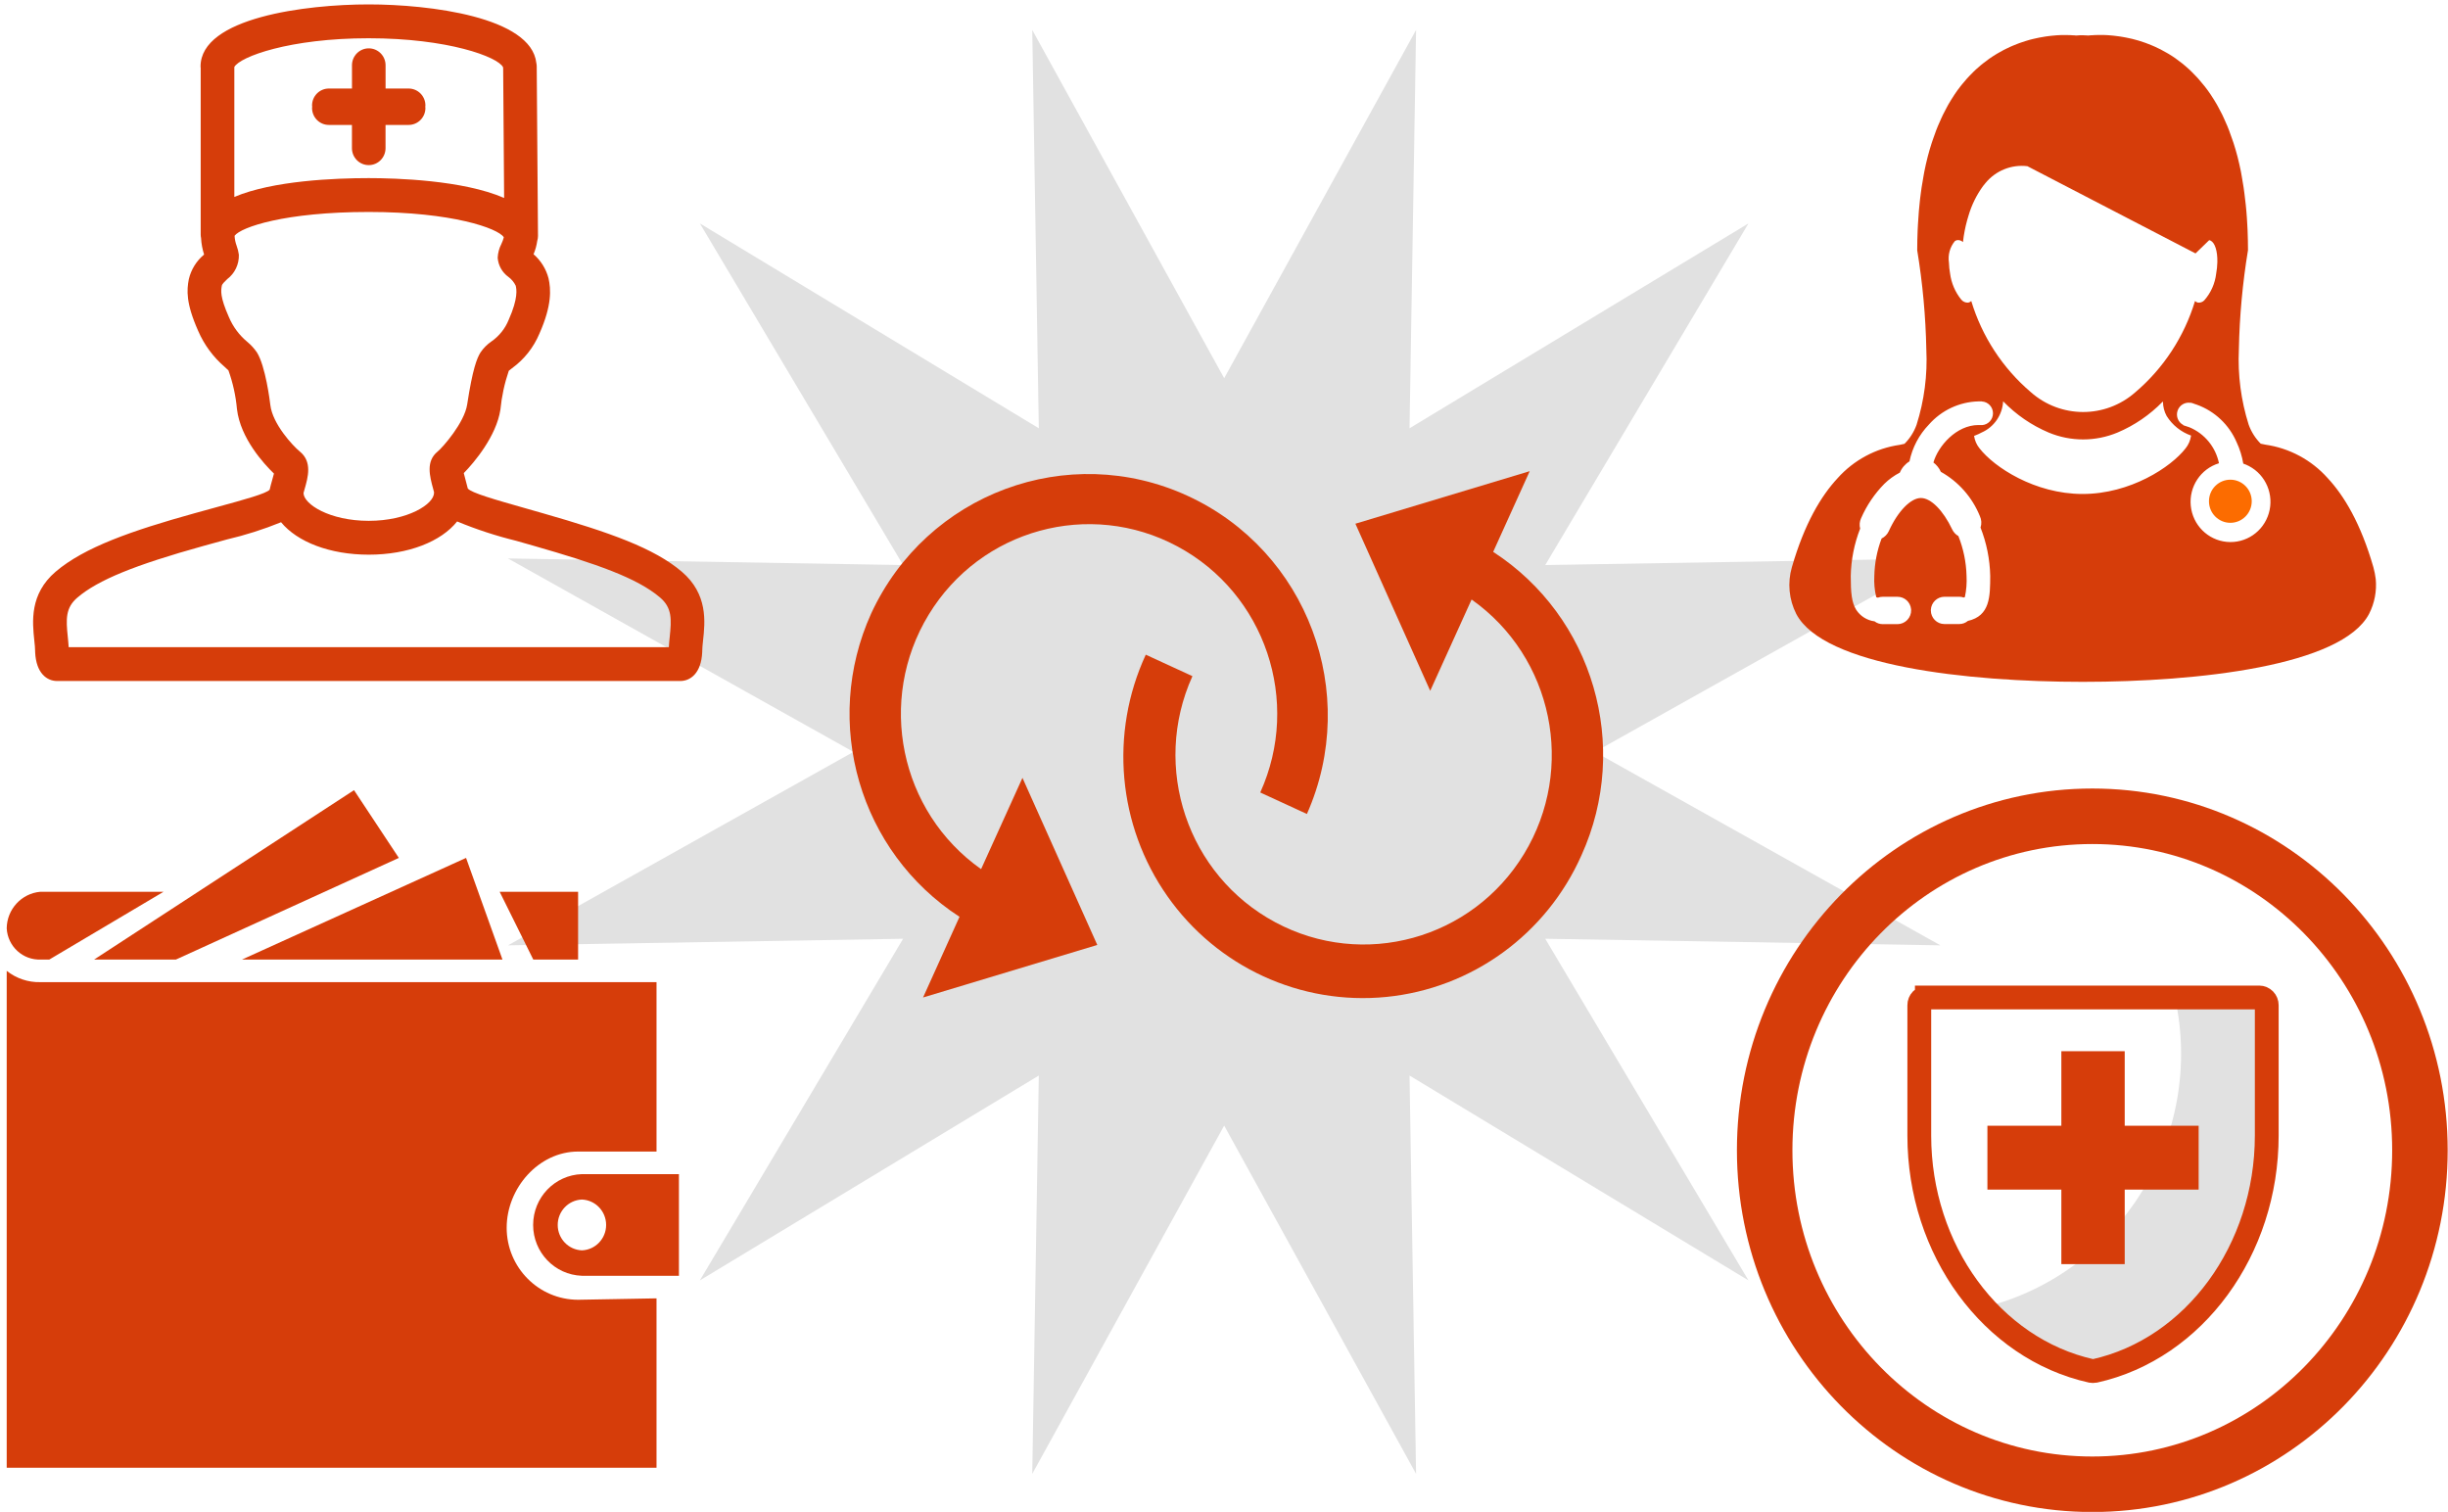 <?xml version="1.0" encoding="UTF-8"?>
<svg width="285px" height="176px" viewBox="0 0 285 176" version="1.1" xmlns="http://www.w3.org/2000/svg" xmlns:xlink="http://www.w3.org/1999/xlink">
    <!-- Generator: Sketch 49.1 (51147) - http://www.bohemiancoding.com/sketch -->
    <title>pic / appeal</title>
    <desc>Created with Sketch.</desc>
    <defs></defs>
    <g id="Page" stroke="none" stroke-width="1" fill="none" fill-rule="evenodd">
        <g id="youcanplan-11" transform="translate(-127, -1730)">
            <g id="pic-/-appeal" transform="translate(127, 1730)">
                <polygon id="Shape" fill="#E1E1E1" fill-rule="nonzero" points="164.862 3.487 164.1 49.856 203.56 26.007 179.899 65.779 225.902 65.011 185.681 87.531 225.902 110.05 179.899 109.284 203.56 149.055 164.1 125.207 164.862 171.575 142.52 131.035 120.177 171.575 120.939 125.207 81.479 149.055 105.141 109.284 59.138 110.05 99.358 87.531 59.138 65.011 105.141 65.779 81.479 26.007 120.939 49.856 120.177 3.487 142.52 44.027"></polygon>
                <path d="M263.02,116.12 L253.215,116.12 C256.731,132.224 246.879,148.22 231,152.187 C234.307,155.891 238.667,158.478 243.486,159.594 C243.549,159.605 243.614,159.611 243.678,159.611 C243.743,159.613 243.808,159.607 243.871,159.594 C255.475,157.012 263.898,145.488 263.898,132.198 L263.898,117.014 C263.899,116.778 263.807,116.551 263.643,116.383 C263.478,116.216 263.254,116.121 263.02,116.12 Z" id="Shape" fill="#E1E1E1" fill-rule="nonzero"></path>
                <polygon id="Shape" fill="#D63D0A" fill-rule="nonzero" points="247.362 122.374 239.986 122.374 239.986 131.05 231.378 131.05 231.378 138.484 239.986 138.484 239.986 147.16 247.362 147.16 247.362 138.484 255.969 138.484 255.969 131.05 247.362 131.05"></polygon>
                <path d="M224.326,116.12 C224.092,116.121 223.867,116.215 223.702,116.383 C223.537,116.551 223.445,116.778 223.447,117.015 L223.447,132.199 C223.447,145.49 231.868,157.015 243.481,159.595 C243.544,159.606 243.609,159.612 243.673,159.612 C243.738,159.614 243.802,159.608 243.866,159.595 C255.475,157.012 263.898,145.488 263.898,132.198 L263.898,117.014 C263.899,116.777 263.807,116.55 263.642,116.382 C263.477,116.214 263.253,116.12 263.018,116.119 L224.326,116.119 L224.326,116.12 Z" id="Shape" stroke="#D63D0A" stroke-width="2.77"></path>
                <ellipse id="Oval" stroke="#D63D0A" stroke-width="6.462" cx="243.589" cy="133.906" rx="38.143" ry="38.881"></ellipse>
                <g id="Group" stroke-width="1" fill-rule="evenodd" transform="translate(208.043, 3.099)">
                    <path d="M67.77,68.361 C68.406,67.117 68.674,65.714 68.545,64.32 C68.488,63.847 68.395,63.379 68.267,62.92 C66.802,57.836 64.868,54.619 62.946,52.555 C61.058,50.442 58.493,49.065 55.699,48.666 C55.518,48.626 55.338,48.585 55.155,48.553 C54.53,47.927 54.05,47.169 53.75,46.334 C52.856,43.508 52.471,40.544 52.61,37.581 C52.686,33.708 53.041,29.845 53.672,26.024 C53.672,25.22 53.653,24.448 53.623,23.693 C53.613,23.455 53.597,23.228 53.586,22.994 C53.558,22.485 53.53,21.983 53.484,21.495 C53.461,21.238 53.436,20.99 53.412,20.739 C53.368,20.29 53.314,19.852 53.256,19.424 C53.225,19.184 53.195,18.944 53.159,18.709 C53.094,18.271 53.021,17.844 52.945,17.426 C52.906,17.235 52.875,17.037 52.842,16.847 C52.725,16.278 52.6,15.724 52.466,15.194 C52.459,15.174 52.454,15.153 52.45,15.132 C52.305,14.575 52.151,14.047 51.985,13.537 C51.932,13.385 51.883,13.24 51.829,13.093 C51.716,12.742 51.588,12.396 51.461,12.06 C51.397,11.894 51.331,11.728 51.265,11.569 C51.144,11.269 51.01,10.976 50.878,10.693 C50.809,10.537 50.739,10.383 50.666,10.234 C50.522,9.948 50.377,9.672 50.232,9.407 C50.162,9.282 50.094,9.154 50.027,9.033 C49.831,8.69 49.617,8.357 49.412,8.041 C49.392,8.01 49.375,7.976 49.35,7.943 C49.117,7.594 48.877,7.264 48.633,6.954 C48.561,6.863 48.488,6.777 48.414,6.692 C48.238,6.474 48.065,6.263 47.885,6.063 C47.791,5.959 47.699,5.868 47.607,5.766 C47.443,5.587 47.275,5.418 47.105,5.25 C47.011,5.157 46.918,5.067 46.824,4.98 C46.646,4.817 46.469,4.665 46.289,4.512 C46.202,4.439 46.114,4.363 46.029,4.294 C45.802,4.114 45.573,3.941 45.341,3.778 C45.305,3.749 45.264,3.718 45.23,3.692 C44.963,3.504 44.691,3.33 44.42,3.167 C44.342,3.121 44.263,3.079 44.186,3.035 C43.994,2.92 43.799,2.814 43.612,2.718 C43.51,2.664 43.413,2.614 43.314,2.567 C43.139,2.481 42.971,2.401 42.802,2.323 C42.699,2.279 42.603,2.236 42.502,2.194 C42.327,2.119 42.157,2.054 41.981,1.987 L41.713,1.884 C41.508,1.811 41.303,1.744 41.109,1.684 C41.054,1.667 40.995,1.647 40.944,1.631 C40.692,1.556 40.449,1.491 40.209,1.431 C40.128,1.411 40.054,1.397 39.977,1.38 C39.813,1.343 39.649,1.303 39.492,1.277 C39.4,1.259 39.307,1.241 39.22,1.226 C39.08,1.2 38.941,1.177 38.81,1.156 C38.718,1.14 38.628,1.128 38.545,1.119 C38.416,1.101 38.285,1.085 38.158,1.071 C38.072,1.063 37.993,1.052 37.915,1.043 C37.782,1.032 37.655,1.02 37.528,1.01 C37.461,1.01 37.397,0.999 37.338,0.995 C37.161,0.983 37,0.979 36.84,0.972 C36.767,0.972 36.704,0.972 36.635,0.972 L36.397,0.972 C36.008,0.972 35.696,0.988 35.475,1.006 C35.45,1.004 35.425,1.004 35.4,1.006 C35.32,1.006 35.258,1.017 35.212,1.023 C35.195,1.024 35.178,1.026 35.161,1.029 C35.138,1.029 35.115,1.031 35.092,1.035 C34.865,1.02 34.64,1.011 34.417,1.002 C34.195,0.993 33.972,1.02 33.743,1.031 L33.672,1.033 L33.623,1.033 C33.579,1.033 33.511,1.022 33.435,1.015 L33.36,1.015 C33.14,0.996 32.831,0.98 32.437,0.98 L32.189,0.98 C32.122,0.98 32.063,0.98 31.994,0.98 C31.835,0.98 31.665,0.994 31.489,1.003 L31.324,1.016 C31.193,1.025 31.057,1.036 30.914,1.053 C30.84,1.053 30.764,1.068 30.69,1.076 C30.556,1.092 30.421,1.109 30.28,1.127 L30.035,1.163 C29.888,1.186 29.741,1.211 29.589,1.241 L29.347,1.283 C29.17,1.319 28.997,1.36 28.812,1.4 C28.751,1.415 28.693,1.429 28.626,1.442 C28.378,1.501 28.126,1.567 27.874,1.649 C27.833,1.659 27.793,1.674 27.751,1.686 C27.54,1.753 27.324,1.823 27.107,1.9 C27.024,1.929 26.94,1.962 26.856,1.995 C26.675,2.063 26.494,2.135 26.312,2.213 C26.22,2.25 26.125,2.291 26.034,2.333 C25.853,2.411 25.672,2.5 25.49,2.589 C25.4,2.633 25.306,2.676 25.216,2.726 C25.017,2.829 24.806,2.945 24.609,3.064 C24.542,3.105 24.472,3.139 24.404,3.182 C24.131,3.347 23.857,3.521 23.584,3.713 C23.558,3.73 23.534,3.75 23.509,3.767 C23.266,3.939 23.024,4.121 22.784,4.313 C22.703,4.377 22.622,4.447 22.541,4.512 C22.355,4.668 22.173,4.829 21.989,4.995 C21.897,5.082 21.806,5.17 21.716,5.256 C21.539,5.424 21.369,5.601 21.198,5.784 C21.111,5.877 21.023,5.971 20.938,6.065 C20.752,6.271 20.572,6.488 20.391,6.709 C20.325,6.793 20.258,6.869 20.193,6.956 C19.946,7.266 19.706,7.601 19.475,7.951 C19.458,7.977 19.442,8.006 19.426,8.029 C19.212,8.352 19.008,8.689 18.799,9.043 C18.732,9.159 18.671,9.284 18.603,9.406 C18.455,9.679 18.307,9.959 18.164,10.248 C18.092,10.397 18.023,10.547 17.953,10.701 C17.822,10.989 17.693,11.284 17.563,11.588 C17.499,11.748 17.432,11.907 17.37,12.07 C17.241,12.407 17.115,12.756 16.996,13.115 C16.949,13.26 16.894,13.398 16.849,13.546 C16.682,14.063 16.525,14.591 16.381,15.147 C16.381,15.167 16.37,15.193 16.366,15.214 C16.231,15.744 16.103,16.295 15.992,16.866 C15.956,17.054 15.924,17.251 15.889,17.439 C15.812,17.852 15.739,18.287 15.672,18.726 C15.636,18.957 15.607,19.198 15.575,19.436 C15.518,19.865 15.464,20.302 15.424,20.755 C15.396,21.007 15.374,21.255 15.351,21.513 C15.312,21.996 15.276,22.498 15.249,23.006 C15.235,23.242 15.22,23.469 15.212,23.711 C15.181,24.464 15.162,25.237 15.162,26.039 C15.792,29.861 16.147,33.723 16.223,37.596 C16.368,40.56 15.982,43.526 15.086,46.353 C14.786,47.187 14.306,47.943 13.681,48.566 C13.492,48.603 13.316,48.642 13.14,48.684 C10.346,49.082 7.78,50.458 5.892,52.57 C3.969,54.636 2.033,57.859 0.568,62.938 C0.046,64.748 0.229,66.691 1.08,68.37 C4.257,74.418 20.939,76.276 34.427,76.276 C47.915,76.276 64.599,74.41 67.77,68.361 Z M52.355,48.398 C52.722,49.183 52.98,50.015 53.122,50.87 C53.353,50.948 53.577,51.046 53.792,51.161 C55.762,52.199 56.728,54.498 56.097,56.646 C55.466,58.795 53.415,60.193 51.201,59.983 C48.988,59.772 47.232,58.012 47.01,55.783 C46.789,53.553 48.164,51.477 50.292,50.829 C49.908,48.946 48.621,47.378 46.858,46.644 L46.404,46.493 C46.363,46.482 46.322,46.469 46.282,46.453 L46.134,46.403 L46.144,46.377 C45.546,46.067 45.261,45.367 45.47,44.724 C45.679,44.081 46.321,43.687 46.984,43.794 L46.991,43.773 L47.089,43.805 C47.199,43.826 47.307,43.861 47.409,43.909 L47.717,44.012 C49.8,44.762 51.48,46.351 52.355,48.398 Z M19.543,24.972 C19.624,24.913 19.718,24.873 19.816,24.854 C20.065,24.828 20.312,24.912 20.494,25.085 C20.493,25.068 20.493,25.051 20.494,25.034 C20.588,24.204 20.746,23.382 20.966,22.576 C20.966,22.562 20.973,22.55 20.978,22.535 C21.025,22.365 21.08,22.189 21.132,22.01 C21.495,20.77 22.068,19.603 22.825,18.561 C22.895,18.47 22.969,18.381 23.043,18.294 C23.066,18.264 23.091,18.233 23.115,18.204 C24.305,16.761 26.14,16.025 27.989,16.248 L47.563,26.402 L49.154,24.859 C49.208,24.869 49.26,24.886 49.31,24.909 C49.829,25.157 50.13,26.142 50.105,27.407 C50.094,27.857 50.049,28.306 49.968,28.75 C49.833,29.912 49.345,31.004 48.57,31.877 C48.383,32.062 48.123,32.156 47.861,32.132 C47.726,32.106 47.601,32.041 47.503,31.944 C46.251,36.085 43.838,39.774 40.554,42.565 C37.062,45.642 31.847,45.629 28.37,42.536 C25.103,39.748 22.702,36.071 21.455,31.944 C21.357,32.039 21.233,32.105 21.1,32.132 C20.784,32.153 20.478,32.017 20.28,31.768 C19.581,30.901 19.134,29.856 18.989,28.749 C18.913,28.328 18.869,27.902 18.856,27.474 C18.719,26.579 18.969,25.669 19.543,24.972 Z M21.061,69.184 C20.779,69.42 20.424,69.549 20.058,69.548 L18.325,69.548 C17.455,69.547 16.75,68.836 16.749,67.96 L16.749,67.898 C16.787,67.048 17.479,66.377 18.323,66.371 L20.056,66.371 C20.233,66.371 20.408,66.401 20.574,66.461 C20.623,66.45 20.669,66.432 20.712,66.406 C20.886,65.595 20.951,64.764 20.905,63.936 C20.865,62.348 20.543,60.78 19.955,59.306 C19.64,59.127 19.388,58.854 19.231,58.525 C18.18,56.308 16.751,54.875 15.59,54.875 C14.402,54.875 12.902,56.424 11.856,58.727 C11.683,59.104 11.386,59.409 11.016,59.59 C10.489,60.979 10.202,62.449 10.169,63.935 C10.122,64.768 10.196,65.603 10.389,66.414 C10.449,66.443 10.513,66.464 10.578,66.478 C10.759,66.409 10.95,66.374 11.143,66.375 L12.879,66.375 C13.687,66.377 14.364,66.993 14.446,67.804 L14.455,67.907 C14.468,68.338 14.308,68.756 14.012,69.067 C13.716,69.377 13.308,69.555 12.88,69.56 L11.144,69.56 C10.8,69.559 10.466,69.444 10.193,69.232 C9.321,69.122 8.541,68.631 8.059,67.889 C7.523,67.022 7.425,65.882 7.425,63.95 C7.463,62.061 7.833,60.195 8.519,58.437 C8.414,58.04 8.45,57.618 8.621,57.246 C9.27,55.753 10.186,54.393 11.324,53.235 C11.86,52.707 12.472,52.263 13.14,51.917 C13.368,51.374 13.759,50.917 14.26,50.611 C14.594,48.999 15.376,47.516 16.514,46.335 C17.98,44.665 20.069,43.684 22.281,43.628 L22.691,43.628 L22.691,43.637 C23.417,43.677 23.984,44.282 23.984,45.014 C23.984,45.746 23.417,46.351 22.691,46.391 L22.691,46.381 L22.649,46.381 L22.625,46.381 L22.602,46.381 L22.288,46.381 C19.717,46.381 17.587,48.836 17.049,50.742 C17.424,51.024 17.722,51.398 17.914,51.828 C19.964,52.973 21.565,54.788 22.453,56.974 C22.652,57.394 22.681,57.876 22.533,58.317 C23.237,60.106 23.619,62.007 23.661,63.931 C23.654,66.331 23.654,68.599 21.061,69.182 L21.061,69.184 Z M22.421,49.102 C22.08,48.683 21.859,48.178 21.781,47.642 C21.864,47.611 22.055,47.544 22.312,47.426 C22.426,47.376 22.538,47.32 22.647,47.258 C24.104,46.624 25.079,45.213 25.165,43.616 C26.674,45.176 28.479,46.415 30.473,47.258 C33.035,48.323 35.912,48.323 38.475,47.258 C40.45,46.424 42.24,45.201 43.739,43.661 L43.773,43.678 C43.779,44.257 43.927,44.825 44.204,45.331 C44.868,46.388 45.866,47.188 47.037,47.604 C47.039,47.617 47.039,47.631 47.037,47.645 C46.961,48.181 46.739,48.686 46.398,49.105 C44.715,51.274 39.984,54.406 34.413,54.406 C28.842,54.406 24.106,51.271 22.421,49.098 L22.421,49.102 Z" id="Shape" fill="#D63D0A" fill-rule="nonzero"></path>
                    <path d="M20.983,22.535 C21.029,22.364 21.084,22.189 21.136,22.009" id="Shape" fill="#FC6C00" fill-rule="nonzero"></path>
                    <path d="M22.83,18.561 C22.899,18.47 22.972,18.381 23.045,18.294" id="Shape" fill="#FC6C00" fill-rule="nonzero"></path>
                    <ellipse id="Oval" fill="#FC6C00" fill-rule="nonzero" cx="51.618" cy="55.253" rx="2.49" ry="2.51"></ellipse>
                </g>
                <g id="Group" stroke-width="1" fill-rule="evenodd" transform="translate(3.075, 0)" fill="#D63D0A">
                    <path d="M76.298,66.55 C73.088,63.815 67.947,61.989 60.158,59.758 L58.068,59.161 C54.552,58.162 51.777,57.374 51.386,56.863 C51.301,56.521 51.214,56.201 51.135,55.904 C51.061,55.633 50.978,55.325 50.919,55.077 C52.165,53.806 54.711,50.762 55.182,47.696 C55.331,46.152 55.66,44.631 56.16,43.164 C56.238,43.094 56.402,42.969 56.525,42.874 C57.939,41.851 59.046,40.456 59.724,38.84 C61.2,35.518 61.066,33.651 60.785,32.398 C60.5,31.308 59.892,30.33 59.042,29.597 C59.251,29.104 59.394,28.587 59.469,28.057 C59.526,27.871 59.556,27.677 59.558,27.482 L59.411,7.736 C59.41,7.6 59.395,7.464 59.365,7.331 C58.774,1.967 46.916,0.513 39.835,0.513 C32.57,0.513 20.273,2.037 20.273,7.749 C20.273,7.805 20.285,7.859 20.29,7.914 L20.29,27.307 C20.29,27.444 20.305,27.581 20.333,27.715 C20.368,28.367 20.487,29.011 20.686,29.632 L20.678,29.64 C19.793,30.374 19.171,31.38 18.907,32.504 C18.665,33.765 18.551,35.268 19.994,38.518 C20.694,40.138 21.754,41.576 23.092,42.719 C23.255,42.866 23.479,43.068 23.521,43.121 C24.042,44.574 24.375,46.089 24.513,47.628 C24.916,51.028 27.637,53.989 28.818,55.129 C28.76,55.362 28.678,55.645 28.613,55.884 C28.51,56.236 28.408,56.616 28.319,57.007 C27.924,57.46 25.323,58.172 22.309,58.995 C21.484,59.221 20.567,59.472 19.559,59.753 C12.274,61.777 6.738,63.709 3.406,66.55 C0.352,69.155 0.693,72.403 0.918,74.553 C0.967,75.025 1.015,75.471 1.015,75.816 C1.015,75.845 1.015,75.874 1.015,75.904 C1.125,78.391 2.404,79.277 3.566,79.277 L76.125,79.277 C77.289,79.277 78.571,78.39 78.679,75.902 C78.679,75.874 78.679,75.844 78.679,75.816 C78.679,75.471 78.727,75.025 78.776,74.554 C79.016,72.404 79.353,69.155 76.298,66.55 Z M39.838,4.453 C49.083,4.453 54.889,6.622 55.487,7.821 C55.487,7.863 55.499,7.902 55.504,7.945 L55.616,23.046 C50.844,20.96 42.967,20.735 39.854,20.735 C35.975,20.735 28.703,21.017 24.206,22.927 L24.206,7.797 C24.866,6.599 30.651,4.453 39.838,4.453 Z M28.4,47.161 C28.346,46.701 27.839,42.629 26.839,41.028 C26.521,40.563 26.139,40.145 25.705,39.788 C24.775,39.015 24.043,38.028 23.571,36.909 C22.512,34.521 22.649,33.817 22.752,33.249 C22.787,33.06 23.103,32.757 23.382,32.49 C24.264,31.823 24.768,30.764 24.733,29.653 C24.686,29.3 24.6,28.953 24.477,28.62 C24.336,28.244 24.255,27.848 24.236,27.447 C24.976,26.441 30.116,24.675 39.853,24.675 C49.59,24.675 54.896,26.586 55.566,27.603 C55.566,27.62 55.572,27.634 55.573,27.651 C55.504,27.909 55.411,28.161 55.295,28.402 C55.038,28.9 54.892,29.448 54.866,30.009 C54.935,30.907 55.398,31.726 56.128,32.245 C56.485,32.511 56.774,32.86 56.968,33.263 C57.054,33.649 57.285,34.677 56.148,37.23 C55.739,38.245 55.045,39.117 54.15,39.74 C53.646,40.084 53.21,40.521 52.866,41.028 C52.456,41.686 51.949,42.92 51.313,47.095 C50.99,49.203 48.483,52.071 47.875,52.565 C46.483,53.695 46.946,55.419 47.362,56.939 C47.393,57.052 47.427,57.184 47.459,57.304 C47.459,57.332 47.45,57.359 47.45,57.386 C47.45,58.677 44.421,60.631 39.855,60.631 C35.29,60.631 32.281,58.691 32.261,57.398 C32.3,57.258 32.34,57.105 32.378,56.974 C32.788,55.543 33.294,53.761 31.837,52.569 C31.009,51.894 28.661,49.357 28.4,47.161 Z M74.896,74.14 C74.855,74.534 74.813,74.937 74.793,75.336 L4.919,75.336 C4.898,74.937 4.856,74.533 4.817,74.14 C4.602,72.079 4.539,70.754 5.944,69.559 C8.33,67.527 12.579,65.786 20.611,63.553 C21.616,63.273 22.524,63.025 23.344,62.8 C25.493,62.298 27.601,61.627 29.647,60.795 C31.529,63.078 35.304,64.571 39.861,64.571 C44.479,64.571 48.288,63.037 50.145,60.703 C52.373,61.628 54.669,62.38 57.011,62.954 L59.095,63.548 C66.371,65.632 71.105,67.284 73.774,69.559 C75.173,70.759 75.112,72.079 74.896,74.14 Z" id="Shape" fill-rule="nonzero"></path>
                    <path d="M35.212,14.543 L37.899,14.543 L37.899,17.251 C37.899,18.339 38.774,19.222 39.854,19.222 C40.934,19.222 41.81,18.339 41.81,17.251 L41.81,14.544 L44.496,14.544 C45.014,14.545 45.512,14.337 45.879,13.967 C46.246,13.598 46.452,13.096 46.452,12.573 C46.452,12.522 46.441,12.47 46.437,12.425 C46.433,12.379 46.452,12.321 46.452,12.276 C46.452,11.753 46.246,11.252 45.879,10.882 C45.512,10.512 45.014,10.305 44.496,10.305 L41.814,10.305 L41.814,7.599 C41.814,6.51 40.938,5.628 39.858,5.628 C38.778,5.628 37.903,6.51 37.903,7.599 L37.903,10.305 L35.212,10.305 C34.693,10.305 34.195,10.512 33.828,10.882 C33.461,11.252 33.255,11.753 33.255,12.276 C33.255,12.328 33.266,12.379 33.27,12.425 C33.273,12.47 33.255,12.523 33.255,12.573 C33.255,13.096 33.461,13.598 33.828,13.967 C34.195,14.337 34.693,14.544 35.212,14.543 Z" id="Shape" fill-rule="nonzero"></path>
                </g>
                <g id="Group" stroke-width="1" fill-rule="evenodd" transform="translate(98.385, 54.748)" fill="#D63D0A">
                    <path d="M3.038,16.671 C9.507,2.683 25.958,-3.43 39.887,2.978 C53.817,9.386 60.014,25.918 53.767,40.009 L48.336,37.508 C53.138,26.891 48.913,14.339 38.692,8.859 C28.471,3.379 15.784,6.862 9.732,16.81 C3.68,26.758 6.354,39.735 15.835,46.431 L20.652,35.804 L29.363,55.256 L9.079,61.372 L13.323,51.979 C1.666,44.422 -2.715,29.382 3.038,16.671 Z" id="Shape" fill-rule="nonzero"></path>
                    <path d="M85.737,44.803 C81.652,54.02 72.977,60.32 63.01,61.308 C53.044,62.297 43.317,57.822 37.528,49.585 C31.738,41.348 30.777,30.614 35.008,21.465 L40.439,23.966 C35.637,34.584 39.862,47.135 50.083,52.615 C60.304,58.096 72.991,54.612 79.043,44.665 C85.095,34.717 82.421,21.74 72.94,15.043 L68.123,25.671 L59.412,6.219 L79.706,0.103 L75.453,9.496 C87.109,17.054 91.49,32.094 85.737,44.803 Z" id="Shape" fill-rule="nonzero"></path>
                </g>
                <g id="Group" stroke-width="1" fill-rule="evenodd" transform="translate(0, 91.935)" fill="#D63D0A">
                    <polygon id="Shape" fill-rule="nonzero" points="67.303 19.769 67.303 11.881 58.172 11.881 62.085 19.769"></polygon>
                    <polygon id="Shape" fill-rule="nonzero" points="20.48 19.769 46.434 7.937 41.216 0.049 10.958 19.769"></polygon>
                    <polygon id="Shape" fill-rule="nonzero" points="58.498 19.769 54.259 7.937 28.173 19.769"></polygon>
                    <path d="M4.772,19.769 L5.739,19.769 L19.042,11.879 L4.694,11.879 C2.497,12.074 0.804,13.916 0.781,16.139 C0.897,18.249 2.679,19.869 4.773,19.768" id="Shape" fill-rule="nonzero"></path>
                    <path d="M67.751,53.623 C66.178,53.561 64.933,52.259 64.93,50.672 C64.926,49.085 66.164,47.777 67.737,47.707 L67.751,47.707 C69.325,47.773 70.566,49.078 70.566,50.665 C70.566,52.252 69.325,53.557 67.751,53.623 Z M67.737,44.749 C64.575,44.86 62.069,47.476 62.069,50.665 C62.069,53.854 64.575,56.47 67.737,56.581 L79.042,56.581 L79.042,44.749 L67.737,44.749 Z" id="Shape" fill-rule="nonzero"></path>
                    <path d="M58.988,50.994 C58.988,46.372 62.718,42.12 67.304,42.12 L76.433,42.12 L76.433,22.399 L4.694,22.399 C3.277,22.434 1.893,21.969 0.781,21.084 L0.781,78.931 L76.433,78.931 L76.433,59.21 L67.303,59.374 C62.712,59.369 58.992,55.62 58.987,50.993" id="Shape" fill-rule="nonzero"></path>
                </g>
            </g>
        </g>
    </g>
</svg>